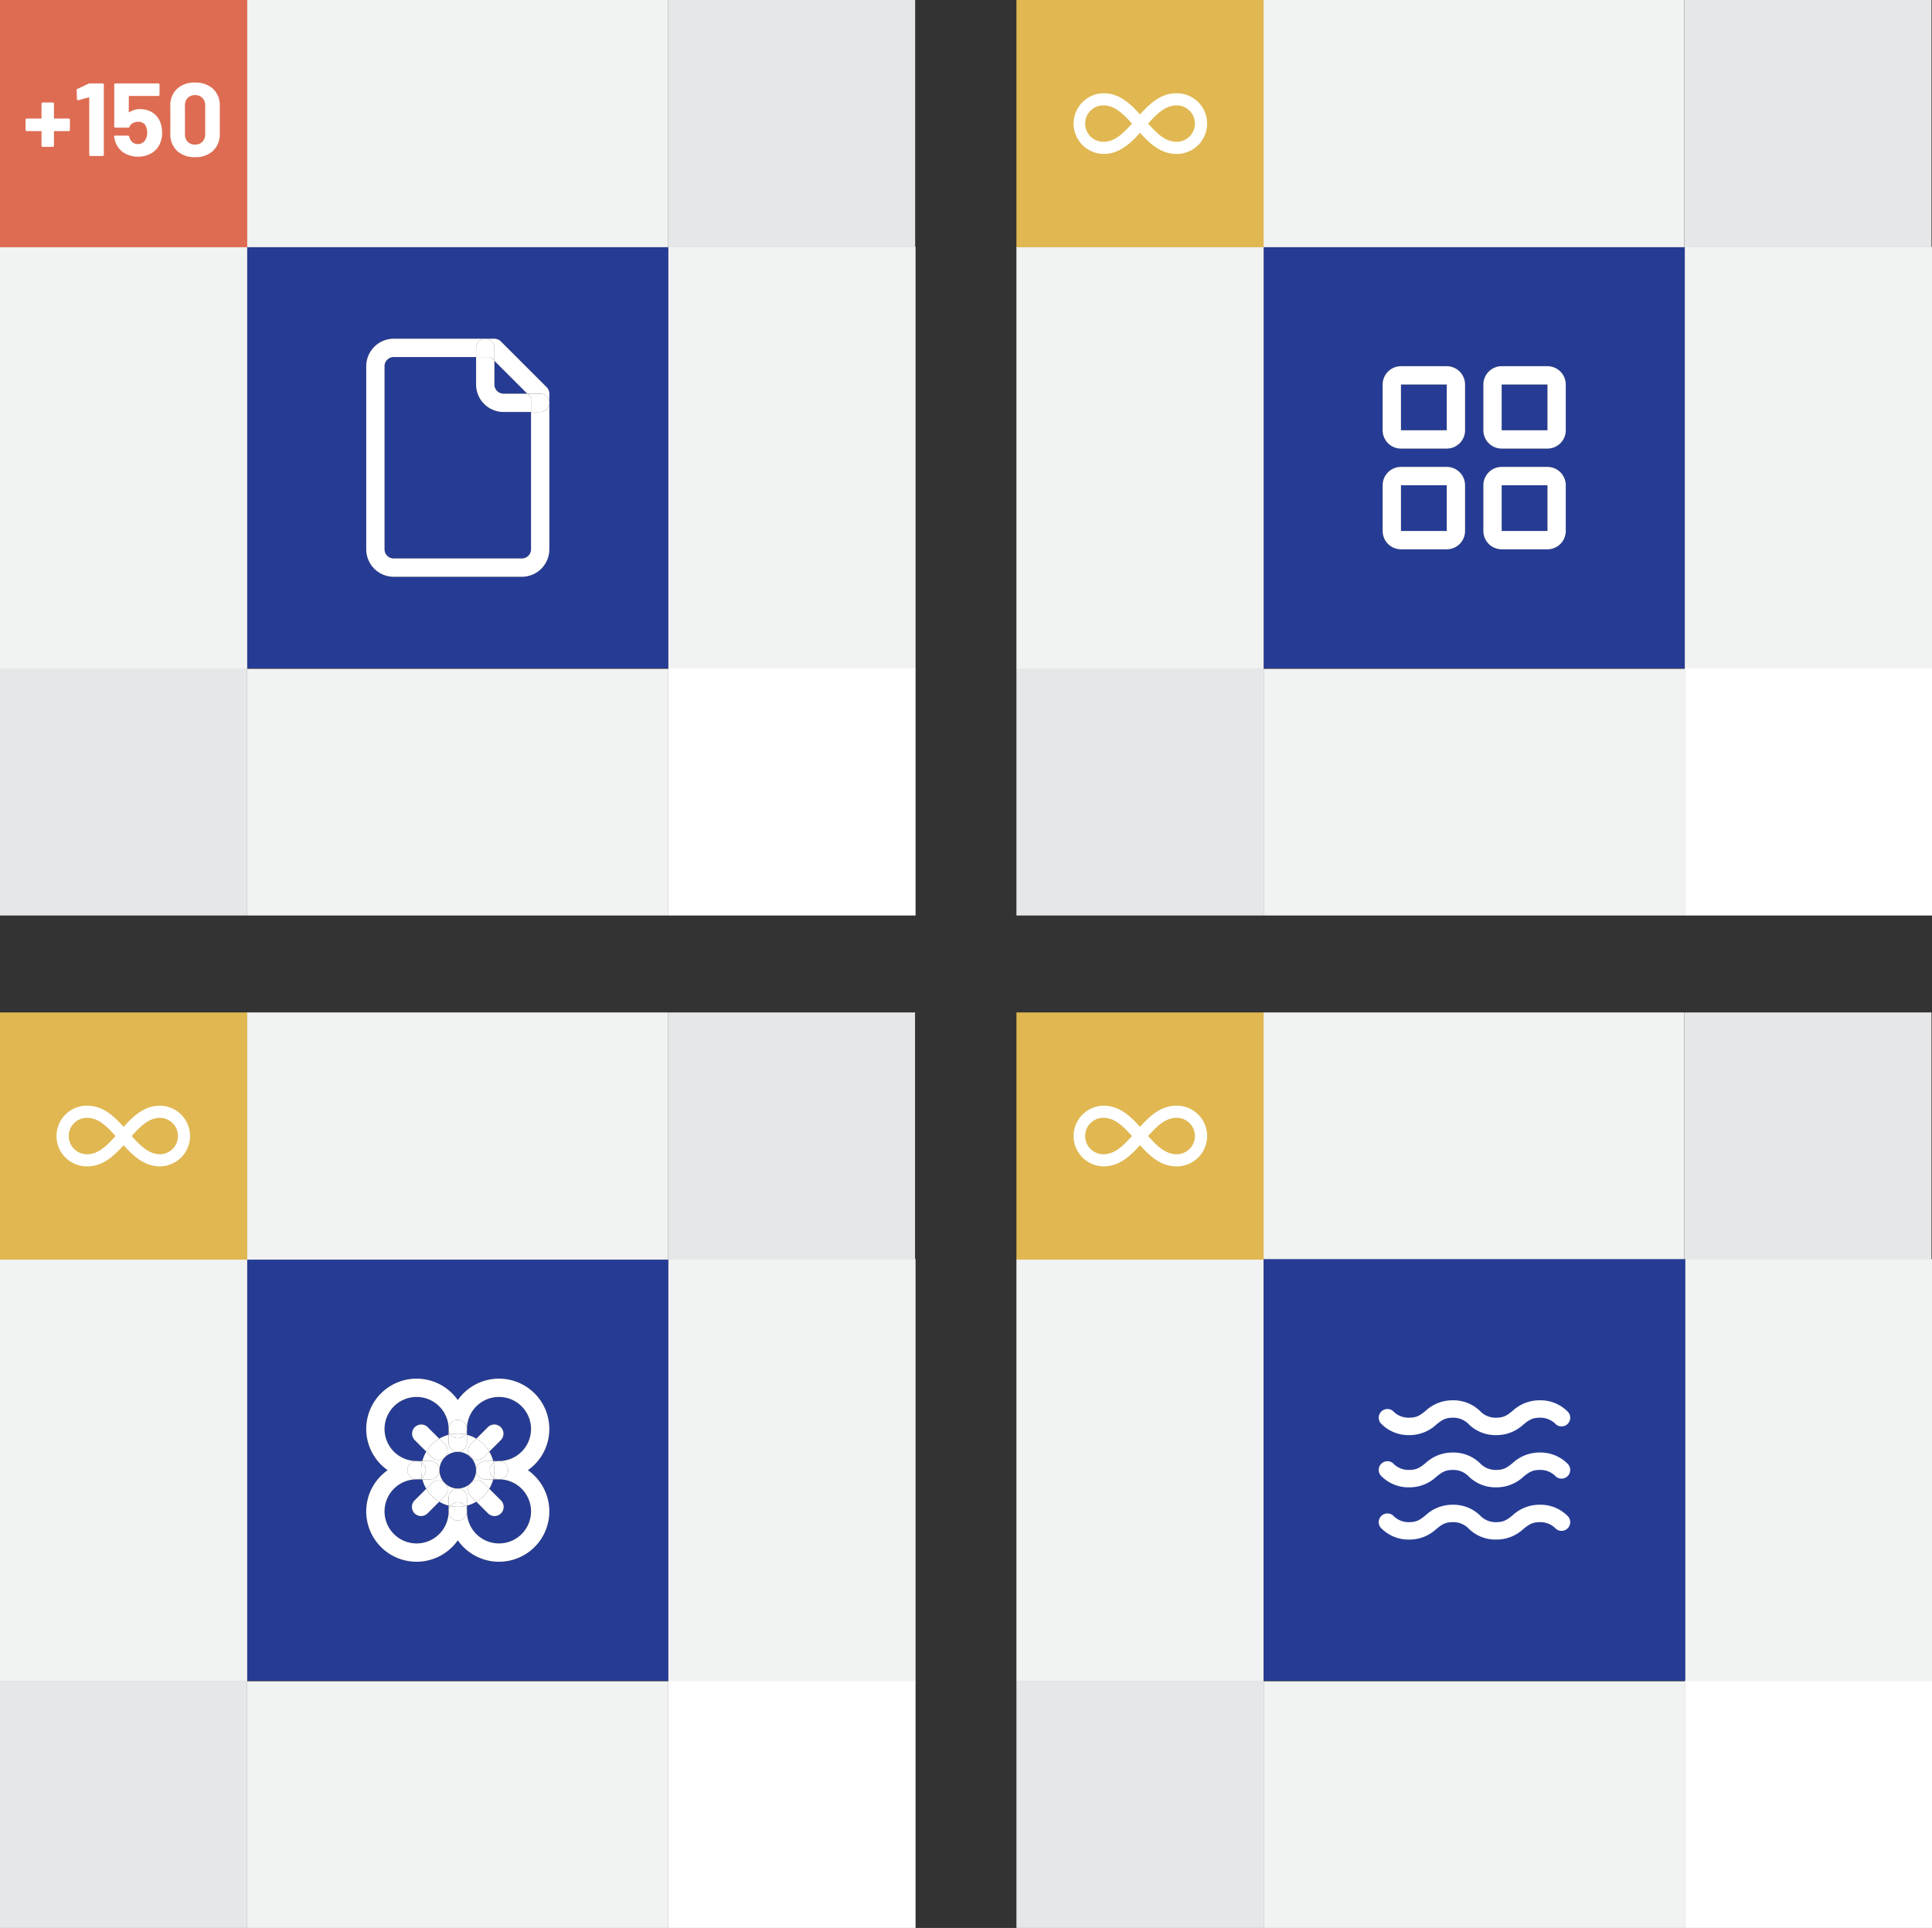 <svg xmlns="http://www.w3.org/2000/svg" viewBox="0 0 540.201 539.105">
  <rect x="0" y="0" width="540.201" height="539.105" fill="#333333" stroke="none"/>
  <defs>
    <style>
      .cls-1 {
        fill: #263c94;
      }

      .cls-2, .cls-3 {
        fill: #fff;
      }

      .cls-3 {
        opacity: 0.2;
      }

      .cls-4 {
        fill: #f1f2f2;
      }

      .cls-5 {
        fill: #e6e7e8;
      }

      .cls-6 {
        fill: #dd6c52;
      }

      .cls-7 {
        fill: #e0b751;
      }
    </style>
  </defs>
  <g id="Layer_2" data-name="Layer 2">
    <g id="Layer_2-2" data-name="Layer 2">
      <g>
        <g>
          <path class="cls-1" d="M69.12,186.88H186.88V69.12H69.12ZM102.4,102.4a7.688,7.688,0,0,1,7.68-7.68h28.16a2.56,2.56,0,0,1,1.81.75l12.8,12.8a2.56,2.56,0,0,1,.75,1.81V153.6a7.688,7.688,0,0,1-7.68,7.68H110.08a7.688,7.688,0,0,1-7.68-7.68Z"/>
          <path class="cls-1" d="M133.12,107.52V99.84H110.08a2.563,2.563,0,0,0-2.56,2.56v51.2a2.563,2.563,0,0,0,2.56,2.56h35.84a2.563,2.563,0,0,0,2.56-2.56V115.2H140.8A7.688,7.688,0,0,1,133.12,107.52Z"/>
          <path class="cls-1" d="M140.8,110.08h6.62L138.24,100.9v6.62A2.563,2.563,0,0,0,140.8,110.08Z"/>
          <path class="cls-2" d="M110.08,161.28h35.84a7.688,7.688,0,0,0,7.68-7.68V112.64a2.56,2.56,0,0,1-2.56,2.56h-2.56v38.4a2.563,2.563,0,0,1-2.56,2.56H110.08a2.563,2.563,0,0,1-2.56-2.56V102.4a2.563,2.563,0,0,1,2.56-2.56h23.04V97.28a2.56,2.56,0,0,1,2.56-2.56h-25.6a7.688,7.688,0,0,0-7.68,7.68v51.2A7.688,7.688,0,0,0,110.08,161.28Z"/>
          <path class="cls-2" d="M138.24,97.28v3.62l9.18,9.18H151.04A2.56,2.56,0,0,1,153.6,112.64V110.08a2.56,2.56,0,0,0-.75-1.81l-12.8-12.8a2.56,2.56,0,0,0-1.81-.75h-2.56A2.56,2.56,0,0,1,138.24,97.28Z"/>
          <path class="cls-2" d="M147.42,110.08H140.8a2.563,2.563,0,0,1-2.56-2.56V100.9l-1.06-1.06h-4.06v7.68A7.688,7.688,0,0,0,140.8,115.2h7.68v-4.06Z"/>
          <path class="cls-2" d="M133.12,97.28v2.56h4.06l1.06,1.06V97.28a2.56,2.56,0,1,0-5.12,0Z"/>
          <path class="cls-2" d="M151.04,110.08h-3.62L148.48,111.14v4.06h2.56a2.56,2.56,0,0,0,0-5.12Z"/>
          <rect class="cls-3" x="186.88" width="69.12" height="69.12"/>
          <rect class="cls-4" x="93.295" y="-24.32" width="69.12" height="117.76" transform="translate(93.295 162.415) rotate(-90)"/>
          <rect class="cls-4" x="-24.465" y="93.44" width="118.05" height="69.12" transform="translate(-93.44 162.56) rotate(-90)"/>
          <rect class="cls-4" x="93.513" y="162.633" width="68.975" height="117.76" transform="translate(-93.513 349.513) rotate(-90)"/>
          <rect class="cls-5" y="186.88" width="69.12" height="69.12" transform="translate(-186.88 256) rotate(-90)"/>
          <rect class="cls-4" x="162.415" y="93.44" width="118.05" height="69.12" transform="translate(93.44 349.44) rotate(-90)"/>
          <rect class="cls-2" x="186.88" y="186.88" width="69.12" height="69.12" transform="translate(0 442.88) rotate(-90)"/>
          <rect class="cls-5" x="186.735" width="69.12" height="69.12" transform="translate(186.735 255.855) rotate(-90)"/>
          <rect class="cls-6" width="69.12" height="69.12" transform="translate(0 69.12) rotate(-90)"/>
          <g>
            <path class="cls-2" d="M19.451,33.255a.337.337,0,0,1,.102.247v2.812a.347.347,0,0,1-.348.349H15.232a.128.128,0,0,0-.145.145v3.915a.347.347,0,0,1-.348.349H11.954a.347.347,0,0,1-.348-.349v-3.915a.128.128,0,0,0-.145-.145H7.489a.347.347,0,0,1-.348-.349v-2.812a.347.347,0,0,1,.348-.349h3.973a.128.128,0,0,0,.145-.145v-4.002a.347.347,0,0,1,.348-.348H14.739a.347.347,0,0,1,.348.348v4.002a.128.128,0,0,0,.145.145h3.973A.337.337,0,0,1,19.451,33.255Z"/>
            <path class="cls-2" d="M25.179,23.323h3.509a.345.345,0,0,1,.348.348V43.274a.347.347,0,0,1-.348.349H25.294a.337.337,0,0,1-.247-.102.334.334,0,0,1-.101-.247V27.383a.17.17,0,0,0-.058-.116.095.095,0,0,0-.116-.028l-2.871.782-.116.029q-.261,0-.261-.319l-.087-2.494a.41.41,0,0,1,.261-.405l3.045-1.421A.854.854,0,0,1,25.179,23.323Z"/>
            <path class="cls-2" d="M45.333,37.127a7.293,7.293,0,0,1-.464,2.668A5.731,5.731,0,0,1,42.52,42.738a7.651,7.651,0,0,1-7.815.029,5.772,5.772,0,0,1-2.363-2.886,8.382,8.382,0,0,1-.435-1.595v-.059q0-.318.348-.318H35.763a.372.372,0,0,1,.377.318,1.005,1.005,0,0,0,.087.29,1.634,1.634,0,0,1,.087.203,2.435,2.435,0,0,0,.87,1.16,2.319,2.319,0,0,0,1.363.406,2.382,2.382,0,0,0,1.421-.436,2.528,2.528,0,0,0,.899-1.218,3.383,3.383,0,0,0,.29-1.508,4.103,4.103,0,0,0-.261-1.508,1.947,1.947,0,0,0-.812-1.16,2.503,2.503,0,0,0-1.421-.406,3.119,3.119,0,0,0-1.508.377,1.905,1.905,0,0,0-.928.986.364.364,0,0,1-.377.29H32.283a.347.347,0,0,1-.348-.349V23.671A.345.345,0,0,1,32.283,23.323H44.26a.345.345,0,0,1,.348.348v2.812a.347.347,0,0,1-.348.349h-8.091a.128.128,0,0,0-.145.145l-.029,4.292c0,.136.058.165.174.087a5.446,5.446,0,0,1,3.016-.841,6.197,6.197,0,0,1,3.553,1.029,5.561,5.561,0,0,1,2.16,2.828A9.389,9.389,0,0,1,45.333,37.127Z"/>
            <path class="cls-2" d="M49.48,42.158a6.419,6.419,0,0,1-1.856-4.857V29.644a6.3,6.3,0,0,1,1.856-4.785,7.014,7.014,0,0,1,5.046-1.769,7.067,7.067,0,0,1,5.061,1.769,6.274,6.274,0,0,1,1.871,4.785v7.656a6.391,6.391,0,0,1-1.871,4.857,7.028,7.028,0,0,1-5.061,1.783A6.975,6.975,0,0,1,49.48,42.158Zm7.12-2.522a2.946,2.946,0,0,0,.769-2.132V29.528a2.945,2.945,0,0,0-.769-2.131,2.748,2.748,0,0,0-2.074-.798,2.71,2.71,0,0,0-2.044.798,2.943,2.943,0,0,0-.769,2.131v7.976a2.944,2.944,0,0,0,.769,2.132,2.709,2.709,0,0,0,2.044.797A2.747,2.747,0,0,0,56.599,39.636Z"/>
          </g>
        </g>
        <path class="cls-1" d="M116.48,431.585a8.971,8.971,0,0,0,8.96-8.96v-1.617a10.166,10.166,0,0,1-2.631-1.092L119.57,423.155a2.56,2.56,0,1,1-3.62-3.62l3.239-3.239a10.166,10.166,0,0,1-1.092-2.631H116.48a8.96,8.96,0,0,0,0,17.92Z"/>
        <path class="cls-1" d="M69.12,469.985H186.88v-117.76H69.12Zm33.28-70.4A14.076,14.076,0,0,1,128,391.497a14.076,14.076,0,1,1,19.607,19.608A14.076,14.076,0,1,1,128,430.712a14.076,14.076,0,1,1-19.607-19.607A14.075,14.075,0,0,1,102.4,399.585Z"/>
        <path class="cls-1" d="M131.617,414.722l.008-.006a5.11,5.11,0,0,0,0-7.222l-.008-.006-.006-.008a5.11,5.11,0,0,0-7.222,0l-.006.008-.008.006a5.11,5.11,0,0,0,0,7.222l.008.006.006.008a5.11,5.11,0,0,0,7.222,0Z"/>
        <path class="cls-1" d="M119.189,405.914,115.95,402.675a2.56,2.56,0,0,1,3.62-3.62l3.239,3.239a10.166,10.166,0,0,1,2.631-1.092v-1.617a8.96,8.96,0,1,0-8.96,8.96h1.617A10.166,10.166,0,0,1,119.189,405.914Z"/>
        <path class="cls-1" d="M133.191,402.294l3.239-3.239a2.56,2.56,0,0,1,3.62,3.62l-3.239,3.239a10.166,10.166,0,0,1,1.092,2.631H139.52a8.96,8.96,0,1,0-8.96-8.96v1.617A10.166,10.166,0,0,1,133.191,402.294Z"/>
        <path class="cls-1" d="M136.811,416.296l3.239,3.239a2.56,2.56,0,1,1-3.62,3.62l-3.239-3.239a10.166,10.166,0,0,1-2.631,1.092v1.617a8.96,8.96,0,1,0,8.96-8.96H137.903A10.166,10.166,0,0,1,136.811,416.296Z"/>
        <path class="cls-2" d="M124.375,414.716a5.103,5.103,0,0,1-1.495-3.611,2.56,2.56,0,0,1-2.56,2.56h-2.223a10.166,10.166,0,0,0,1.092,2.631l1.574-1.574A2.558,2.558,0,0,1,124.375,414.716Z"/>
        <path class="cls-2" d="M128,416.225a5.103,5.103,0,0,1-3.611-1.495,2.558,2.558,0,0,1-.006,3.612l-1.574,1.574a10.166,10.166,0,0,0,2.631,1.092v-2.223A2.56,2.56,0,0,1,128,416.225Z"/>
        <path class="cls-2" d="M124.389,407.479A5.103,5.103,0,0,1,128,405.985a2.56,2.56,0,0,1-2.56-2.56v-2.223a10.166,10.166,0,0,0-2.631,1.092l1.574,1.574A2.558,2.558,0,0,1,124.389,407.479Z"/>
        <path class="cls-2" d="M122.88,411.105a5.103,5.103,0,0,1,1.495-3.611,2.557,2.557,0,0,1-3.612-.006l-1.574-1.574a10.166,10.166,0,0,0-1.092,2.631h2.223A2.56,2.56,0,0,1,122.88,411.105Z"/>
        <path class="cls-2" d="M133.12,411.105a5.103,5.103,0,0,1-1.495,3.611,2.558,2.558,0,0,1,3.612.006l1.574,1.574a10.166,10.166,0,0,0,1.092-2.631H135.68A2.56,2.56,0,0,1,133.12,411.105Z"/>
        <path class="cls-2" d="M131.611,414.73A5.103,5.103,0,0,1,128,416.225a2.56,2.56,0,0,1,2.56,2.56v2.223a10.166,10.166,0,0,0,2.631-1.092l-1.574-1.574A2.558,2.558,0,0,1,131.611,414.73Z"/>
        <path class="cls-2" d="M128,405.985a5.103,5.103,0,0,1,3.611,1.495,2.558,2.558,0,0,1,.006-3.612l1.574-1.574a10.166,10.166,0,0,0-2.631-1.092v2.223A2.56,2.56,0,0,1,128,405.985Z"/>
        <path class="cls-2" d="M133.427,408.237a2.552,2.552,0,0,1-1.802-.744,5.103,5.103,0,0,1,1.495,3.611,2.56,2.56,0,0,1,2.56-2.56h2.223a10.166,10.166,0,0,0-1.092-2.631l-1.574,1.574A2.552,2.552,0,0,1,133.427,408.237Z"/>
        <path class="cls-2" d="M102.4,422.625a14.076,14.076,0,0,0,25.6,8.088,14.076,14.076,0,1,0,19.607-19.607A14.076,14.076,0,1,0,128,391.497a14.076,14.076,0,1,0-19.607,19.608A14.075,14.075,0,0,0,102.4,422.625Zm14.08-8.96a2.56,2.56,0,1,1,0-5.12,8.96,8.96,0,1,1,8.96-8.96,2.56,2.56,0,0,1,5.12,0,8.96,8.96,0,1,1,8.96,8.96,2.56,2.56,0,1,1,0,5.12,8.96,8.96,0,1,1-8.96,8.96,2.56,2.56,0,1,1-5.12,0,8.96,8.96,0,1,1-8.96-8.96Z"/>
        <path class="cls-2" d="M130.56,401.202v-1.617a2.54,2.54,0,0,1-.487,1.492C130.238,401.11,130.398,401.16,130.56,401.202Z"/>
        <path class="cls-2" d="M125.927,401.076a2.54,2.54,0,0,1-.487-1.492v1.617C125.602,401.16,125.762,401.11,125.927,401.076Z"/>
        <path class="cls-2" d="M128,405.985a2.56,2.56,0,0,0,2.56-2.56v-2.223c-.162-.042-.322-.091-.487-.126a2.545,2.545,0,0,1-4.146,0c-.165.034-.325.084-.487.126v2.223A2.56,2.56,0,0,0,128,405.985Z"/>
        <path class="cls-2" d="M128,400.865a10.246,10.246,0,0,1,2.073.211,2.56,2.56,0,1,0-4.146,0A10.246,10.246,0,0,1,128,400.865Z"/>
        <path class="cls-2" d="M128,402.145a2.551,2.551,0,0,0,2.073-1.068,10.266,10.266,0,0,0-4.146,0A2.551,2.551,0,0,0,128,402.145Z"/>
        <path class="cls-2" d="M117.972,413.178a2.54,2.54,0,0,1-1.492.487h1.617C118.055,413.502,118.006,413.343,117.972,413.178Z"/>
        <path class="cls-2" d="M118.097,408.545H116.48a2.54,2.54,0,0,1,1.492.487C118.006,408.867,118.055,408.707,118.097,408.545Z"/>
        <path class="cls-2" d="M122.88,411.105a2.56,2.56,0,0,0-2.56-2.56h-2.223c-.042.162-.091.322-.126.487a2.545,2.545,0,0,1,0,4.146c.034.165.084.325.126.487h2.223A2.56,2.56,0,0,0,122.88,411.105Z"/>
        <path class="cls-2" d="M117.76,411.105a10.245,10.245,0,0,1,.211-2.073,2.56,2.56,0,1,0,0,4.146A10.245,10.245,0,0,1,117.76,411.105Z"/>
        <path class="cls-2" d="M119.04,411.105a2.551,2.551,0,0,0-1.068-2.073,10.265,10.265,0,0,0,0,4.146A2.551,2.551,0,0,0,119.04,411.105Z"/>
        <path class="cls-2" d="M138.029,409.032a2.54,2.54,0,0,1,1.492-.487H137.903C137.945,408.707,137.994,408.867,138.029,409.032Z"/>
        <path class="cls-2" d="M137.903,413.665H139.52a2.54,2.54,0,0,1-1.492-.487C137.994,413.343,137.945,413.502,137.903,413.665Z"/>
        <path class="cls-2" d="M133.12,411.105a2.56,2.56,0,0,0,2.56,2.56h2.223c.042-.162.091-.322.126-.487a2.545,2.545,0,0,1,0-4.146c-.034-.165-.084-.325-.126-.487H135.68A2.56,2.56,0,0,0,133.12,411.105Z"/>
        <path class="cls-2" d="M138.24,411.105a10.245,10.245,0,0,1-.211,2.073,2.56,2.56,0,1,0,0-4.146A10.245,10.245,0,0,1,138.24,411.105Z"/>
        <path class="cls-2" d="M136.96,411.105a2.551,2.551,0,0,0,1.068,2.073,10.265,10.265,0,0,0,0-4.146A2.551,2.551,0,0,0,136.96,411.105Z"/>
        <path class="cls-2" d="M130.073,421.133a2.54,2.54,0,0,1,.487,1.492v-1.617C130.398,421.05,130.238,421.099,130.073,421.133Z"/>
        <path class="cls-2" d="M125.44,421.008v1.617a2.54,2.54,0,0,1,.487-1.492C125.762,421.099,125.602,421.05,125.44,421.008Z"/>
        <path class="cls-2" d="M128,420.065a2.551,2.551,0,0,1,2.073,1.068c.165-.034.325-.084.487-.125v-2.223a2.56,2.56,0,1,0-5.12,0v2.223c.162.042.322.091.487.125A2.551,2.551,0,0,1,128,420.065Z"/>
        <path class="cls-2" d="M128,421.345a10.246,10.246,0,0,1-2.073-.212,2.56,2.56,0,1,0,4.146,0A10.246,10.246,0,0,1,128,421.345Z"/>
        <path class="cls-2" d="M128,420.065a2.551,2.551,0,0,0-2.073,1.068,10.263,10.263,0,0,0,4.146,0A2.551,2.551,0,0,0,128,420.065Z"/>
        <path class="cls-2" d="M122.809,402.294,119.57,399.055a2.56,2.56,0,0,0-3.62,3.62l3.239,3.239A10.301,10.301,0,0,1,122.809,402.294Z"/>
        <path class="cls-2" d="M124.389,407.479l-.014.014.008-.006Z"/>
        <path class="cls-2" d="M122.573,408.237a2.552,2.552,0,0,0,1.802-.744l.014-.014a2.558,2.558,0,0,0-.006-3.612l-1.574-1.574a10.301,10.301,0,0,0-3.62,3.62l1.574,1.574A2.552,2.552,0,0,0,122.573,408.237Z"/>
        <path class="cls-2" d="M131.625,407.494l-.014-.014.006.008Z"/>
        <path class="cls-2" d="M136.811,405.914l3.239-3.239a2.56,2.56,0,0,0-3.62-3.62l-3.239,3.239A10.301,10.301,0,0,1,136.811,405.914Z"/>
        <path class="cls-2" d="M131.611,407.479l.014.014a2.557,2.557,0,0,0,3.612-.006l1.574-1.574a10.301,10.301,0,0,0-3.62-3.62l-1.574,1.574A2.558,2.558,0,0,0,131.611,407.479Z"/>
        <path class="cls-2" d="M119.189,416.296,115.95,419.535a2.56,2.56,0,1,0,3.62,3.62l3.239-3.239A10.301,10.301,0,0,1,119.189,416.296Z"/>
        <path class="cls-2" d="M124.375,414.716l.014.014-.006-.008Z"/>
        <path class="cls-2" d="M124.389,414.73l-.014-.014a2.558,2.558,0,0,0-3.612.006l-1.574,1.574a10.301,10.301,0,0,0,3.62,3.62l1.574-1.574A2.558,2.558,0,0,0,124.389,414.73Z"/>
        <path class="cls-2" d="M131.611,414.73l.014-.014-.008.006Z"/>
        <path class="cls-2" d="M133.191,419.916l3.239,3.239a2.56,2.56,0,1,0,3.62-3.62l-3.239-3.239A10.301,10.301,0,0,1,133.191,419.916Z"/>
        <path class="cls-2" d="M131.625,414.716l-.014.014a2.558,2.558,0,0,0,.006,3.612l1.574,1.574a10.301,10.301,0,0,0,3.62-3.62l-1.574-1.574A2.558,2.558,0,0,0,131.625,414.716Z"/>
        <rect class="cls-4" x="93.295" y="258.785" width="69.12" height="117.76" transform="translate(-189.81 445.52) rotate(-90)"/>
        <rect class="cls-4" x="-24.465" y="376.545" width="118.05" height="69.12" transform="translate(-376.545 445.665) rotate(-90)"/>
        <rect class="cls-4" x="93.513" y="445.737" width="68.975" height="117.76" transform="translate(-376.617 632.617) rotate(-90)"/>
        <rect class="cls-5" y="469.985" width="69.12" height="69.12" transform="translate(-469.985 539.105) rotate(-90)"/>
        <rect class="cls-4" x="162.415" y="376.545" width="118.05" height="69.12" transform="translate(-189.665 632.545) rotate(-90)"/>
        <rect class="cls-2" x="186.88" y="469.985" width="69.12" height="69.12" transform="translate(-283.105 725.985) rotate(-90)"/>
        <rect class="cls-5" x="186.735" y="283.105" width="69.12" height="69.12" transform="translate(-96.37 538.96) rotate(-90)"/>
        <rect class="cls-7" y="283.105" width="69.12" height="69.12" transform="translate(-283.105 352.225) rotate(-90)"/>
        <polygon class="cls-1" points="432.681 120.32 432.681 107.52 419.881 107.52 419.879 107.52 419.881 120.32 432.681 120.32"/>
        <polygon class="cls-1" points="404.521 148.48 404.521 135.68 391.721 135.68 391.719 135.68 391.721 148.48 404.521 148.48"/>
        <path class="cls-1" d="M353.321,186.88h117.76V69.12h-117.76Zm61.44-79.36a5.126,5.126,0,0,1,5.12-5.12h12.8a5.126,5.126,0,0,1,5.12,5.12v12.8a5.126,5.126,0,0,1-5.12,5.12h-12.8a5.126,5.126,0,0,1-5.12-5.12Zm0,28.16a5.126,5.126,0,0,1,5.12-5.12h12.8a5.126,5.126,0,0,1,5.12,5.12v12.8a5.126,5.126,0,0,1-5.12,5.12h-12.8a5.126,5.126,0,0,1-5.12-5.12Zm-28.16-28.16a5.126,5.126,0,0,1,5.12-5.12h12.8a5.126,5.126,0,0,1,5.12,5.12v12.8a5.126,5.126,0,0,1-5.12,5.12h-12.8a5.126,5.126,0,0,1-5.12-5.12Zm0,28.16a5.126,5.126,0,0,1,5.12-5.12h12.8a5.126,5.126,0,0,1,5.12,5.12v12.8a5.126,5.126,0,0,1-5.12,5.12h-12.8a5.126,5.126,0,0,1-5.12-5.12Z"/>
        <polygon class="cls-1" points="404.521 120.32 404.521 107.52 391.721 107.52 391.719 107.52 391.721 120.32 404.521 120.32"/>
        <polygon class="cls-1" points="432.681 148.48 432.681 135.68 419.881 135.68 419.879 135.68 419.881 148.48 432.681 148.48"/>
        <path class="cls-2" d="M391.721,125.44h12.8a5.126,5.126,0,0,0,5.12-5.12v-12.8a5.126,5.126,0,0,0-5.12-5.12h-12.8a5.126,5.126,0,0,0-5.12,5.12v12.8A5.126,5.126,0,0,0,391.721,125.44Zm0-17.92h12.8v12.8h-12.8l-.003-12.8Z"/>
        <path class="cls-2" d="M419.881,125.44h12.8a5.126,5.126,0,0,0,5.12-5.12v-12.8a5.126,5.126,0,0,0-5.12-5.12h-12.8a5.126,5.126,0,0,0-5.12,5.12v12.8A5.126,5.126,0,0,0,419.881,125.44Zm0-17.92h12.8v12.8h-12.8l-.003-12.8Z"/>
        <path class="cls-2" d="M419.881,153.6h12.8a5.126,5.126,0,0,0,5.12-5.12v-12.8a5.126,5.126,0,0,0-5.12-5.12h-12.8a5.126,5.126,0,0,0-5.12,5.12v12.8A5.126,5.126,0,0,0,419.881,153.6Zm0-17.92h12.8v12.8h-12.8l-.003-12.8Z"/>
        <path class="cls-2" d="M391.721,153.6h12.8a5.126,5.126,0,0,0,5.12-5.12v-12.8a5.126,5.126,0,0,0-5.12-5.12h-12.8a5.126,5.126,0,0,0-5.12,5.12v12.8A5.126,5.126,0,0,0,391.721,153.6Zm0-17.92h12.8v12.8h-12.8l-.003-12.8Z"/>
        <rect class="cls-4" x="377.496" y="-24.32" width="69.12" height="117.76" transform="translate(377.496 446.616) rotate(-90)"/>
        <rect class="cls-4" x="259.736" y="93.44" width="118.05" height="69.12" transform="translate(190.761 446.761) rotate(-90)"/>
        <rect class="cls-4" x="377.714" y="162.633" width="68.975" height="117.76" transform="translate(190.689 633.714) rotate(-90)"/>
        <rect class="cls-5" x="284.201" y="186.88" width="69.12" height="69.12" transform="translate(97.321 540.201) rotate(-90)"/>
        <rect class="cls-4" x="446.616" y="93.44" width="118.05" height="69.12" transform="translate(377.641 633.641) rotate(-90)"/>
        <rect class="cls-2" x="471.081" y="186.88" width="69.12" height="69.12" transform="translate(284.201 727.081) rotate(-90)"/>
        <rect class="cls-5" x="470.936" width="69.12" height="69.12" transform="translate(470.936 540.056) rotate(-90)"/>
        <rect class="cls-7" x="284.201" width="69.12" height="69.12" transform="translate(284.201 353.321) rotate(-90)"/>
        <rect class="cls-4" x="377.496" y="258.785" width="69.12" height="117.76" transform="translate(94.392 729.721) rotate(-90)"/>
        <rect class="cls-4" x="259.736" y="376.545" width="118.05" height="69.12" transform="translate(-92.343 729.866) rotate(-90)"/>
        <rect class="cls-4" x="377.714" y="445.737" width="68.975" height="117.76" transform="translate(-92.416 916.819) rotate(-90)"/>
        <rect class="cls-5" x="284.201" y="469.985" width="69.12" height="69.12" transform="translate(-185.783 823.306) rotate(-90)"/>
        <rect class="cls-4" x="446.616" y="376.545" width="118.05" height="69.12" transform="translate(94.537 916.746) rotate(-90)"/>
        <rect class="cls-2" x="471.081" y="469.985" width="69.12" height="69.12" transform="translate(1.097 1010.186) rotate(-90)"/>
        <rect class="cls-5" x="470.936" y="283.105" width="69.12" height="69.12" transform="translate(187.832 823.161) rotate(-90)"/>
        <rect class="cls-7" x="284.201" y="283.105" width="69.12" height="69.12" transform="translate(1.097 636.426) rotate(-90)"/>
        <rect class="cls-1" x="353.321" y="352.08" width="117.905" height="117.905"/>
        <g>
          <path class="cls-2" d="M418.358,401.297A10.662,10.662,0,0,1,410.716,398.299a5.966,5.966,0,0,0-4.526-1.869c-2.189,0-3.134.756-4.564,1.9a11.01,11.01,0,0,1-7.604,2.967,10.664,10.664,0,0,1-7.642-2.998,2.433,2.433,0,1,1,3.116-3.739,5.966,5.966,0,0,0,4.526,1.869c2.189,0,3.134-.756,4.565-1.9a11.01,11.01,0,0,1,7.604-2.967,10.662,10.662,0,0,1,7.642,2.998,5.966,5.966,0,0,0,4.526,1.869c2.189,0,3.134-.756,4.565-1.9a11.009,11.009,0,0,1,7.604-2.967,10.664,10.664,0,0,1,7.642,2.998,2.433,2.433,0,1,1-3.116,3.739,5.966,5.966,0,0,0-4.526-1.869c-2.189,0-3.134.756-4.565,1.9A11.009,11.009,0,0,1,418.358,401.297Z"/>
          <path class="cls-2" d="M418.358,415.9a10.662,10.662,0,0,1-7.642-2.998,5.966,5.966,0,0,0-4.526-1.869c-2.189,0-3.134.756-4.564,1.9a11.01,11.01,0,0,1-7.604,2.967,10.664,10.664,0,0,1-7.642-2.998,2.433,2.433,0,1,1,3.116-3.739,5.966,5.966,0,0,0,4.526,1.869c2.189,0,3.134-.756,4.565-1.9a11.01,11.01,0,0,1,7.604-2.967,10.662,10.662,0,0,1,7.642,2.998,5.966,5.966,0,0,0,4.526,1.869c2.189,0,3.134-.756,4.565-1.9a11.009,11.009,0,0,1,7.604-2.967,10.664,10.664,0,0,1,7.642,2.998,2.433,2.433,0,1,1-3.116,3.739,5.966,5.966,0,0,0-4.526-1.869c-2.189,0-3.134.756-4.565,1.9A11.009,11.009,0,0,1,418.358,415.9Z"/>
          <path class="cls-2" d="M418.358,430.502a10.662,10.662,0,0,1-7.642-2.998,5.966,5.966,0,0,0-4.526-1.869c-2.189,0-3.134.756-4.564,1.9a11.01,11.01,0,0,1-7.604,2.967,10.664,10.664,0,0,1-7.642-2.998,2.433,2.433,0,1,1,3.116-3.739,5.966,5.966,0,0,0,4.526,1.869c2.189,0,3.134-.756,4.565-1.9a11.01,11.01,0,0,1,7.604-2.967,10.662,10.662,0,0,1,7.642,2.998,5.966,5.966,0,0,0,4.526,1.869c2.189,0,3.134-.756,4.565-1.9a11.009,11.009,0,0,1,7.604-2.967,10.664,10.664,0,0,1,7.642,2.998,2.433,2.433,0,1,1-3.116,3.739,5.966,5.966,0,0,0-4.526-1.869c-2.189,0-3.134.756-4.565,1.9A11.009,11.009,0,0,1,418.358,430.502Z"/>
        </g>
        <path class="cls-2" d="M328.943,43.045c-4.344,0-7.385-2.814-10.181-5.921-2.796,3.107-5.837,5.921-10.181,5.921a8.485,8.485,0,0,1,0-16.969c4.344,0,7.385,2.814,10.181,5.921,2.796-3.107,5.837-5.921,10.181-5.921a8.485,8.485,0,1,1,0,16.969ZM321.022,34.56c2.444,2.744,4.858,5.091,7.921,5.091a5.091,5.091,0,1,0,0-10.181C325.88,29.469,323.466,31.816,321.022,34.56ZM308.58,29.469a5.091,5.091,0,1,0,0,10.181c3.063,0,5.477-2.347,7.921-5.091C314.057,31.816,311.643,29.469,308.58,29.469Z"/>
        <path class="cls-2" d="M328.943,326.149c-4.344,0-7.385-2.814-10.181-5.921-2.796,3.107-5.837,5.921-10.181,5.921a8.485,8.485,0,0,1,0-16.969c4.344,0,7.385,2.814,10.181,5.921,2.796-3.107,5.837-5.921,10.181-5.921a8.485,8.485,0,1,1,0,16.969Zm-7.921-8.485c2.444,2.744,4.858,5.091,7.921,5.091a5.091,5.091,0,1,0,0-10.181C325.88,312.574,323.466,314.921,321.022,317.665ZM308.58,312.574a5.091,5.091,0,1,0,0,10.181c3.063,0,5.477-2.347,7.921-5.091C314.057,314.921,311.643,312.574,308.58,312.574Z"/>
        <path class="cls-2" d="M44.741,326.149c-4.344,0-7.385-2.814-10.181-5.921-2.796,3.107-5.837,5.921-10.181,5.921a8.485,8.485,0,1,1,0-16.969c4.344,0,7.385,2.814,10.181,5.921,2.796-3.107,5.837-5.921,10.181-5.921a8.485,8.485,0,0,1,0,16.969Zm-7.921-8.485c2.444,2.744,4.858,5.091,7.921,5.091a5.091,5.091,0,0,0,0-10.181C41.678,312.574,39.265,314.921,36.82,317.665ZM24.379,312.574a5.091,5.091,0,1,0,0,10.181c3.063,0,5.477-2.347,7.921-5.091C29.855,314.921,27.442,312.574,24.379,312.574Z"/>
      </g>
    </g>
  </g>
</svg>
